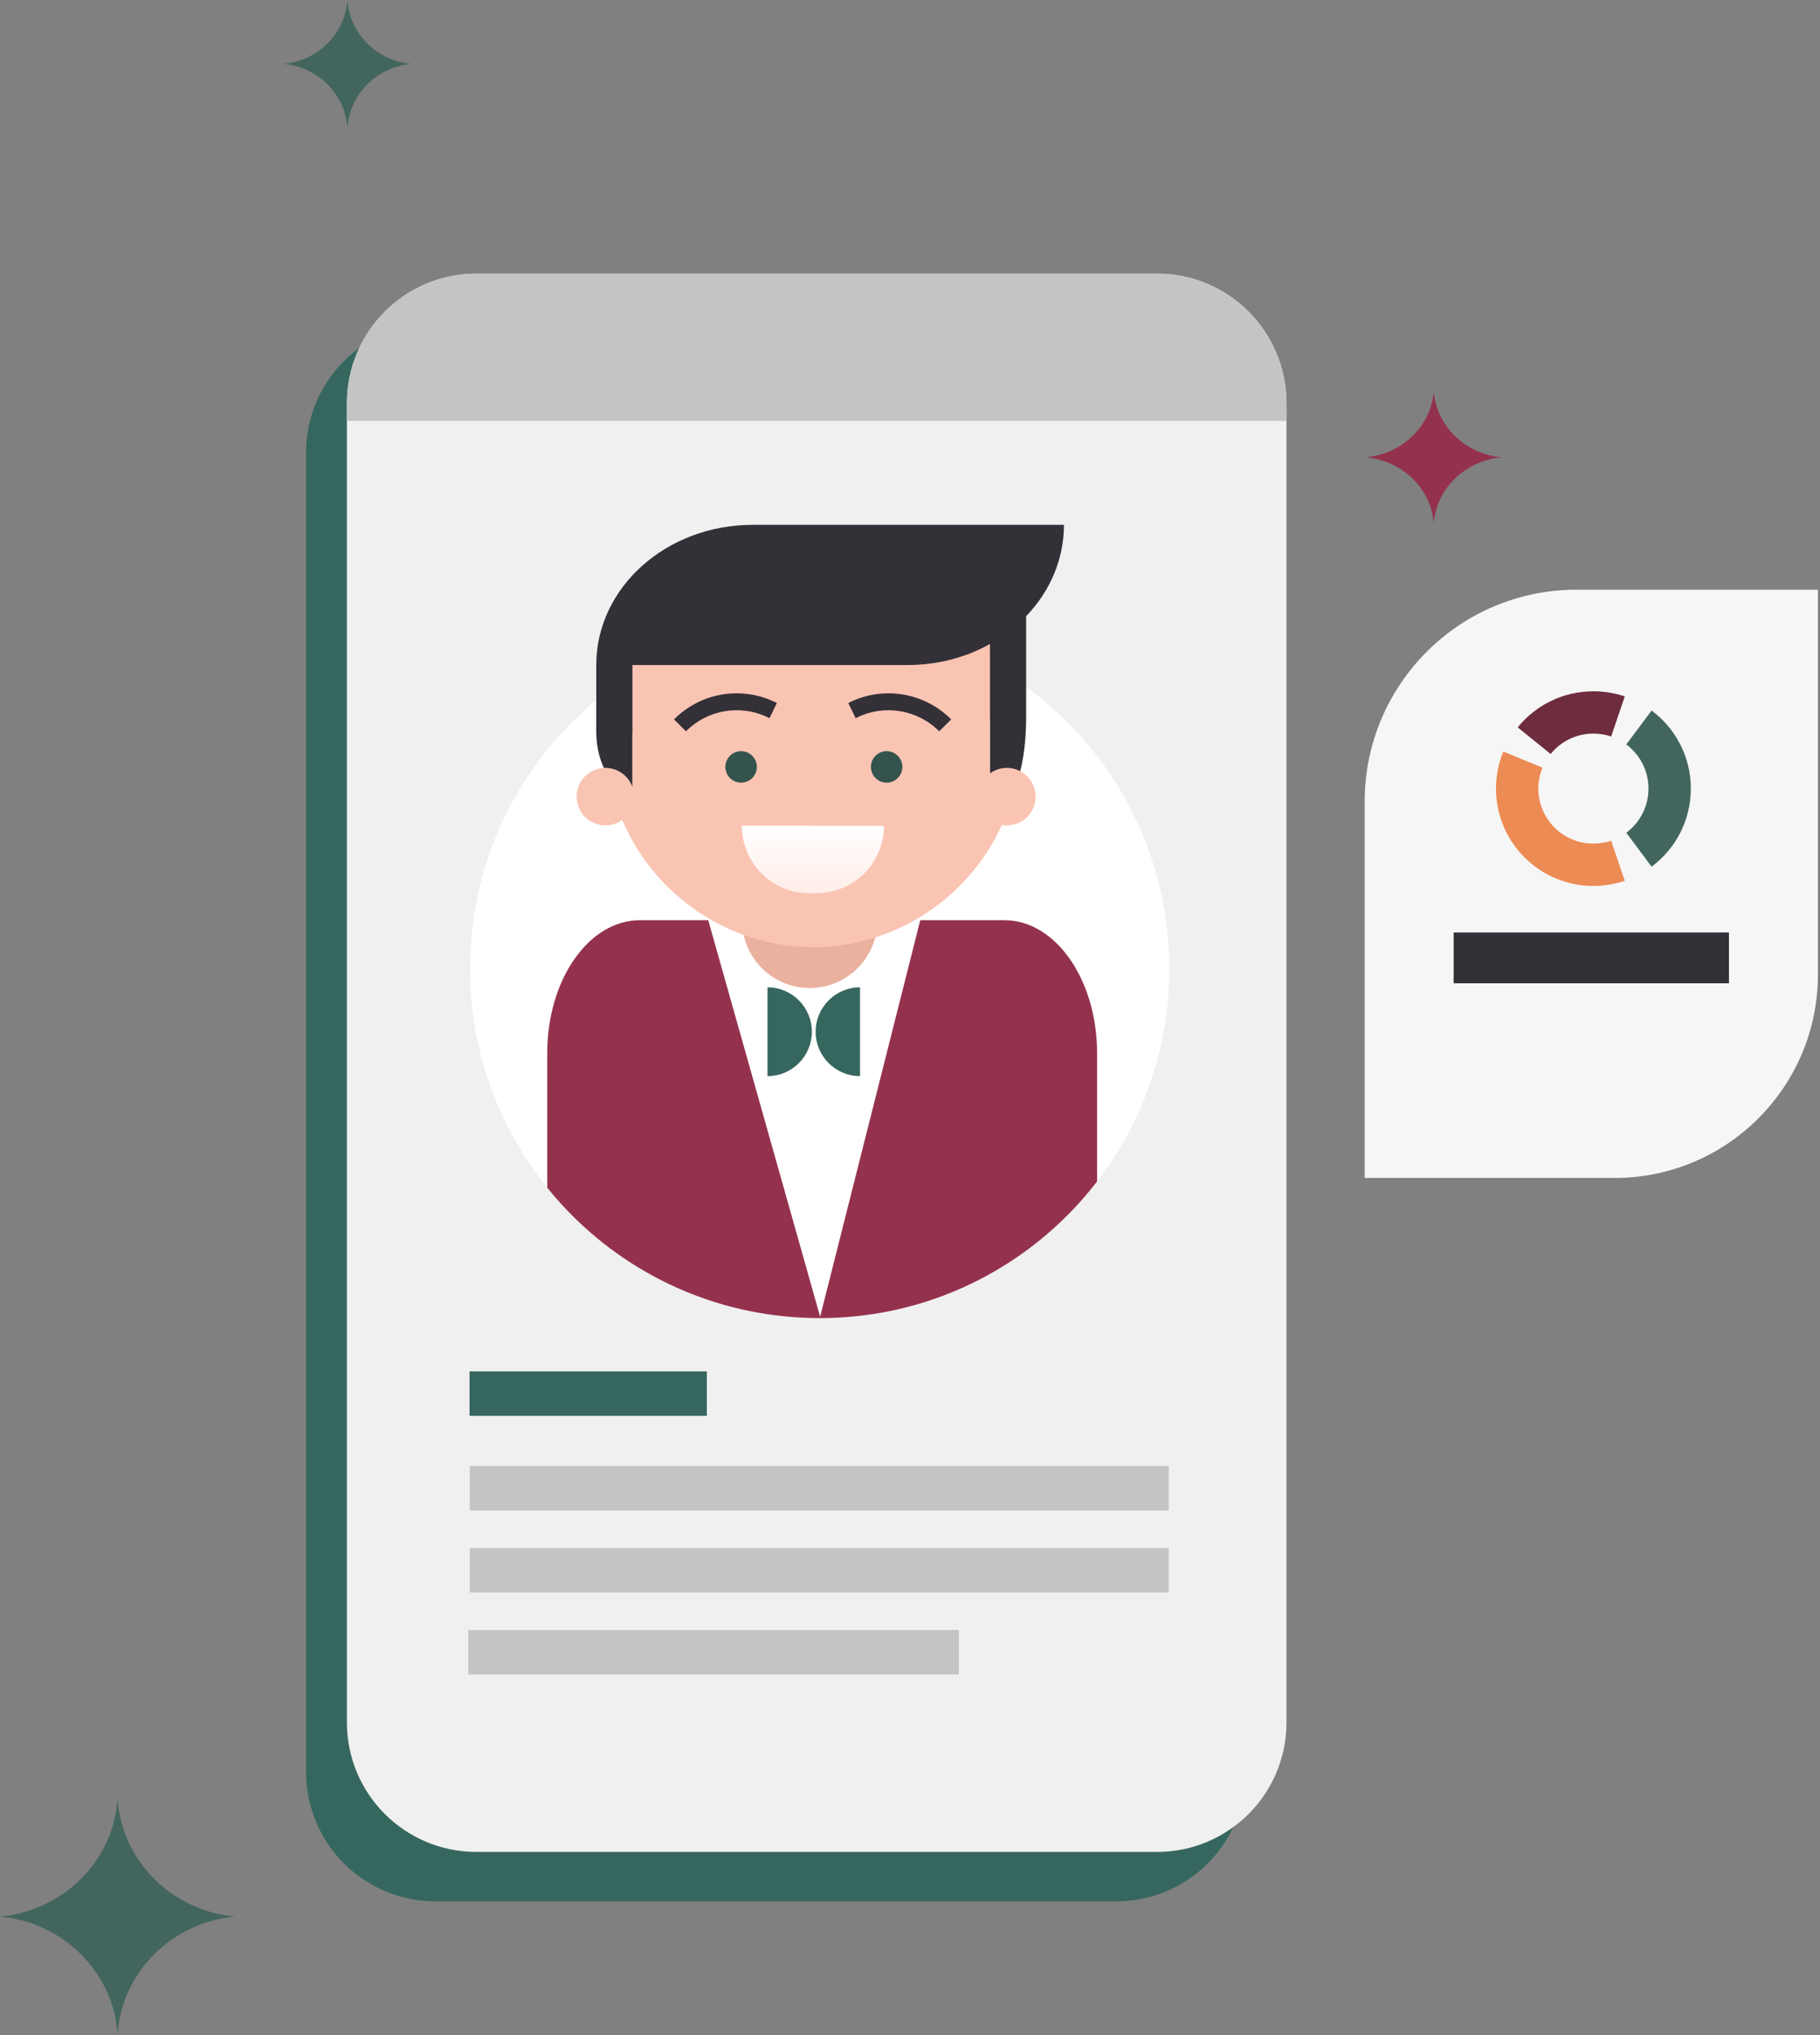 <?xml version="1.0" encoding="UTF-8" standalone="no"?> <svg xmlns="http://www.w3.org/2000/svg" xmlns:xlink="http://www.w3.org/1999/xlink" xmlns:serif="http://www.serif.com/" width="100%" height="100%" viewBox="0 0 688 769" xml:space="preserve" style="fill-rule:evenodd;clip-rule:evenodd;stroke-linejoin:round;stroke-miterlimit:2;"><rect x="0" y="0" width="688" height="769" fill="#808080" stroke="none"/> <g transform="matrix(1,0,0,1,-1056.14,-826.123)"> <g transform="matrix(1.18,0,0,2.723,-2621.26,-2354.41)"> <path d="M3515.49,1230.84C3515.49,1220.91 3496.93,1212.86 3474.03,1212.86L3255.95,1212.86C3233.05,1212.86 3214.49,1220.91 3214.49,1230.84C3214.49,1272 3214.49,1372.73 3214.49,1413.89C3214.49,1423.82 3233.05,1431.86 3255.95,1431.86L3474.03,1431.86C3496.93,1431.86 3515.49,1423.82 3515.49,1413.89C3515.49,1372.73 3515.49,1272 3515.49,1230.84Z" style="fill:rgb(54,103,94);"></path> </g> <g transform="matrix(1.18,0,0,2.723,-2605.82,-2373.1)"> <path d="M3515.49,1230.84C3515.49,1220.91 3496.93,1212.86 3474.03,1212.86L3255.95,1212.86C3233.05,1212.86 3214.49,1220.91 3214.49,1230.84C3214.49,1272 3214.49,1372.73 3214.49,1413.89C3214.49,1423.82 3233.05,1431.86 3255.95,1431.86L3474.03,1431.86C3496.93,1431.86 3515.49,1423.82 3515.49,1413.89C3515.49,1372.73 3515.49,1272 3515.49,1230.84Z" style="fill:rgb(240,240,240);"></path> <clipPath id="_clip1"> <path d="M3515.49,1230.84C3515.49,1220.91 3496.93,1212.86 3474.03,1212.86L3255.95,1212.86C3233.05,1212.86 3214.49,1220.91 3214.49,1230.84C3214.49,1272 3214.49,1372.73 3214.49,1413.89C3214.49,1423.82 3233.05,1431.86 3255.95,1431.86L3474.03,1431.86C3496.93,1431.86 3515.49,1423.82 3515.49,1413.89C3515.49,1372.73 3515.49,1272 3515.49,1230.84Z"></path> </clipPath> <g clip-path="url(#_clip1)"> <g transform="matrix(3.152,0,0,0.831,-2291.75,866.085)"> <rect x="1732.07" y="417.252" width="124.818" height="24.637" style="fill:rgb(196,196,196);"></rect> </g> </g> </g> <g transform="matrix(7.30679e-20,-1.508,-1.51,7.30679e-20,1366,1060.17)"> <path d="M-87.53,-87.529C-135.871,-87.529 -175.059,-48.341 -175.059,0C-175.059,48.341 -135.871,87.53 -87.53,87.53C-39.189,87.53 0,48.341 0,0C0,-48.341 -39.189,-87.529 -87.53,-87.529" style="fill:white;fill-rule:nonzero;"></path> <clipPath id="_clip2"> <path d="M-87.53,-87.529C-135.871,-87.529 -175.059,-48.341 -175.059,0C-175.059,48.341 -135.871,87.53 -87.53,87.53C-39.189,87.53 0,48.341 0,0C0,-48.341 -39.189,-87.529 -87.53,-87.529" clip-rule="nonzero"></path> </clipPath> <g clip-path="url(#_clip2)"> <g transform="matrix(-6.25185e-20,-1.291,-1.292,-6.25185e-20,438.772,1957.65)"> <g transform="matrix(0.599,0,0,0.859,1463.55,449.476)"> <path d="M0,-30C0,-46.568 13.432,-60 30,-60L148,-60C164.568,-60 178,-46.568 178,-30L178,30L0,30L0,-30Z" style="fill:rgb(148,50,78);fill-rule:nonzero;"></path> </g> <g transform="matrix(0.513,3.1717e-36,3.1717e-36,0.513,815.713,-204.487)"> <path d="M1404.04,1173.54L1323.48,1173.54L1366,1324.22L1404.04,1173.54Z" style="fill:white;"></path> </g> </g> </g> </g> <g transform="matrix(1.878,0,0,1.452,-1656.95,-1921.47)"> <rect x="1539.18" y="2249.14" width="47.776" height="11.566" style="fill:rgb(54,103,94);"></rect> </g> <g transform="matrix(5.531,0,0,1.452,-7279.49,-1885.69)"> <rect x="1539.18" y="2249.14" width="47.776" height="11.566" style="fill:rgb(196,196,196);"></rect> </g> <g transform="matrix(5.531,0,0,1.452,-7279.49,-1854.71)"> <rect x="1539.18" y="2249.14" width="47.776" height="11.566" style="fill:rgb(196,196,196);"></rect> </g> <g transform="matrix(3.881,0,0,1.452,-4740.38,-1823.73)"> <rect x="1539.18" y="2249.14" width="47.776" height="11.566" style="fill:rgb(196,196,196);"></rect> </g> <g transform="matrix(1,0,0,1,-637.962,-219.63)"> <g transform="matrix(0,-1.461,-1.461,0,2000.21,1367.9)"> <path d="M-17.511,-17.512C-27.182,-17.512 -35.023,-9.672 -35.023,0C-35.023,9.671 -27.182,17.511 -17.511,17.511C-7.84,17.511 0,9.671 0,0C0,-9.672 -7.84,-17.512 -17.511,-17.512" style="fill:rgb(234,177,159);fill-rule:nonzero;"></path> </g> <g transform="matrix(2.032,0,0,2.032,-284.581,713.467)"> <path d="M1086.46,300.601C1086.6,279.436 1103.68,262.29 1124.82,262.05L1124.82,262.048L1125.27,262.048L1125.27,262.05C1146.49,262.291 1163.62,279.571 1163.62,300.85L1163.62,301.1C1163.49,322.265 1146.41,339.411 1125.27,339.651L1125.27,339.653L1124.82,339.653L1124.82,339.651C1103.59,339.41 1086.46,322.13 1086.46,300.85L1086.46,300.601Z" style="fill:rgb(250,196,179);fill-rule:nonzero;"></path> </g> <g> <g transform="matrix(2.032,0,0,2.032,252.484,-566.809)"> <path d="M893.626,913.333C889.21,915.791 884.004,917.219 878.428,917.241L878.428,917.241L849.34,917.241L849.34,917.241L820.382,917.241C820.382,902.885 833.334,891.241 849.34,891.178L849.469,891.178L878.298,891.178L878.298,891.178L907.386,891.178C907.386,897.669 904.737,903.606 900.355,908.169L900.355,927.37L900.354,927.37C900.322,937.134 897.333,945.163 893.65,945.163L893.65,927.37L893.626,927.37L893.626,913.333ZM827.087,929.761L827.087,940.597C823.404,940.597 820.415,935.707 820.383,929.761L820.382,929.761L820.382,917.241L827.111,917.241L827.111,929.761L827.087,929.761Z" style="fill:rgb(51,48,55);fill-rule:nonzero;"></path> </g> <g transform="matrix(0,-1.461,-1.461,0,1922.94,1335.89)"> <path d="M-7.437,-7.436C-11.544,-7.436 -14.873,-4.107 -14.873,0C-14.873,4.107 -11.544,7.437 -7.437,7.437C-3.33,7.437 0,4.107 0,0C0,-4.107 -3.33,-7.436 -7.437,-7.436" style="fill:rgb(250,196,179);fill-rule:nonzero;"></path> </g> <g transform="matrix(0,-1.461,-1.461,0,2074.73,1335.89)"> <path d="M-7.437,-7.436C-11.544,-7.436 -14.873,-4.107 -14.873,0.001C-14.873,4.107 -11.544,7.437 -7.437,7.437C-3.33,7.437 0,4.107 0,0.001C0,-4.107 -3.33,-7.436 -7.437,-7.436" style="fill:rgb(250,196,179);fill-rule:nonzero;"></path> </g> <g transform="matrix(4.069,0,0,4.069,-4056,-65.856)"> <g transform="matrix(-7.47484e-31,-0.439,-0.439,-7.47484e-31,1482,342.943)"> <path d="M-3.33,-3.33C-5.169,-3.33 -6.66,-1.839 -6.66,0C-6.66,1.839 -5.169,3.33 -3.33,3.33C-1.491,3.33 0,1.839 0,0C0,-1.839 -1.491,-3.33 -3.33,-3.33" style="fill:rgb(52,83,77);fill-rule:nonzero;"></path> </g> <g transform="matrix(-7.47484e-31,-0.439,-0.439,-7.47484e-31,1495.52,342.943)"> <path d="M-3.33,-3.33C-5.169,-3.33 -6.66,-1.839 -6.66,0C-6.66,1.839 -5.169,3.33 -3.33,3.33C-1.491,3.33 0,1.839 0,0C0,-1.839 -1.491,-3.33 -3.33,-3.33" style="fill:rgb(52,83,77);fill-rule:nonzero;"></path> </g> <g transform="matrix(-4.48,4.965,4.965,4.48,1490.99,350.305)"> <path d="M0.845,-1.034C1.229,-0.688 1.26,-0.095 0.913,0.289L0.845,0.364C0.499,0.748 -0.093,0.778 -0.477,0.432L0.845,-1.034Z" style="fill:url(#_Linear3);fill-rule:nonzero;"></path> </g> <g transform="matrix(0.386,0,0,0.386,1484.83,338.859)"> <path d="M0,0.629L-0.888,2.457L0,0.629ZM-0.888,2.457L-0.502,2.645L1.275,-1.012L0.889,-1.199L-0.888,2.457ZM-20.603,5.801C-15.421,0.588 -7.499,-0.756 -0.888,2.457L0.889,-1.199C-7.285,-5.172 -17.079,-3.51 -23.486,2.936L-20.603,5.801Z" style="fill:rgb(51,48,55);fill-rule:nonzero;"></path> </g> <g transform="matrix(0.386,0,0,0.386,1492.45,338.859)"> <path d="M0,0.629L0.888,2.457L0,0.629ZM0.888,2.457L0.501,2.645L-1.275,-1.012L-0.889,-1.199L0.888,2.457ZM20.603,5.801C15.421,0.588 7.499,-0.756 0.888,2.457L-0.889,-1.199C7.285,-5.172 17.079,-3.51 23.485,2.936L20.603,5.801Z" style="fill:rgb(51,48,55);fill-rule:nonzero;"></path> </g> </g> </g> </g> <g transform="matrix(2.90498e-17,-0.474,0.474,2.90498e-17,559.485,2195.66)"> <path d="M2031.5,1659.88C2031.5,1679.43 2047.34,1695.27 2066.89,1695.27C2086.44,1695.27 2102.28,1679.43 2102.28,1659.88L2066.89,1659.88L2031.5,1659.88Z" style="fill:rgb(54,103,94);"></path> </g> <g transform="matrix(-2.90498e-17,-0.474,-0.474,2.90498e-17,2168.03,2195.66)"> <path d="M2031.5,1659.88C2031.5,1679.43 2047.34,1695.27 2066.89,1695.27C2086.44,1695.27 2102.28,1679.43 2102.28,1659.88L2066.89,1659.88L2031.5,1659.88Z" style="fill:rgb(54,103,94);"></path> </g> <g transform="matrix(1.409,0,0,1.371,1100.59,1505.8)"> <path d="M0,64.893C-1.115,47.78 -14.561,34.033 -31.541,32.447C-14.561,30.861 -1.115,17.113 0,0C1.115,17.113 14.56,30.861 31.541,32.447C14.56,34.033 1.115,47.78 0,64.893" style="fill:rgb(66,102,94);fill-rule:nonzero;"></path> </g> <g transform="matrix(0.765,0,0,0.744,1187.46,826.123)"> <path d="M0,64.893C-1.115,47.78 -14.561,34.033 -31.541,32.447C-14.561,30.861 -1.115,17.113 0,0C1.115,17.113 14.56,30.861 31.541,32.447C14.56,34.033 1.115,47.78 0,64.893" style="fill:rgb(66,102,94);fill-rule:nonzero;"></path> </g> <g transform="matrix(2.017,0,0,1.912,1598.13,973.816)"> <path d="M0,26.247C-0.451,19.325 -5.889,13.765 -12.757,13.123C-5.889,12.482 -0.451,6.921 0,0C0.451,6.921 5.889,12.482 12.757,13.123C5.889,13.765 0.451,19.326 0,26.247" style="fill:rgb(148,50,78);fill-rule:nonzero;"></path> </g> <g transform="matrix(0.553,0,0,0.553,977.674,804.54)"> <g transform="matrix(2,0,0,2,1074.77,699.099)"> <path d="M0,-56.188C0,-96.167 32.409,-128.576 72.388,-128.576L154.911,-128.576L154.911,2.895C154.911,41.275 123.797,72.388 85.418,72.388L0,72.388L0,-56.188Z" style="fill:rgb(246,246,246);fill-rule:nonzero;"></path> </g> <g transform="matrix(2,0,0,2,1164.53,619.028)"> <path d="M0,-20.589C0,-25.073 0.889,-29.35 2.5,-33.253L15.891,-27.747C14.979,-25.541 14.478,-23.123 14.478,-20.589C14.478,-10.209 22.904,-1.794 33.298,-1.794C35.418,-1.794 37.457,-2.144 39.358,-2.789L44.02,10.903C40.656,12.045 37.049,12.664 33.298,12.664C14.908,12.664 0,-2.224 0,-20.589" style="fill:rgb(237,139,84);"></path> </g> <g transform="matrix(2,0,0,2,1253.6,608.008)"> <path d="M0,-30.158C4.603,-26.731 7.583,-21.253 7.583,-15.079C7.583,-8.905 4.603,-3.426 0,0L8.644,11.599C16.787,5.537 22.062,-4.156 22.062,-15.079C22.062,-26.002 16.787,-35.695 8.644,-41.757L0,-30.158Z" style="fill:rgb(66,102,94);fill-rule:nonzero;"></path> </g> <g transform="matrix(2,0,0,2,1252.57,550.678)"> <path d="M0,-17.905C-3.364,-19.047 -6.971,-19.666 -10.722,-19.666C-21.172,-19.666 -30.499,-14.859 -36.604,-7.337L-25.351,1.761C-21.9,-2.491 -16.629,-5.209 -10.722,-5.209C-8.602,-5.209 -6.563,-4.859 -4.662,-4.213L0,-17.905Z" style="fill:rgb(110,45,62);"></path> </g> <g transform="matrix(2,0,0,2,-1830.21,-3926.64)"> <rect x="1482.89" y="2301.4" width="94.104" height="17.35" style="fill:rgb(51,48,55);"></rect> </g> </g> </g> <defs> <linearGradient id="_Linear3" x1="0" y1="0" x2="1" y2="0" gradientUnits="userSpaceOnUse" gradientTransform="matrix(-0.742,-0.67,-0.67,0.742,0.935,0.359)"><stop offset="0" style="stop-color:rgb(255,236,230);stop-opacity:1"></stop><stop offset="1" style="stop-color:white;stop-opacity:1"></stop></linearGradient> </defs> </svg> 